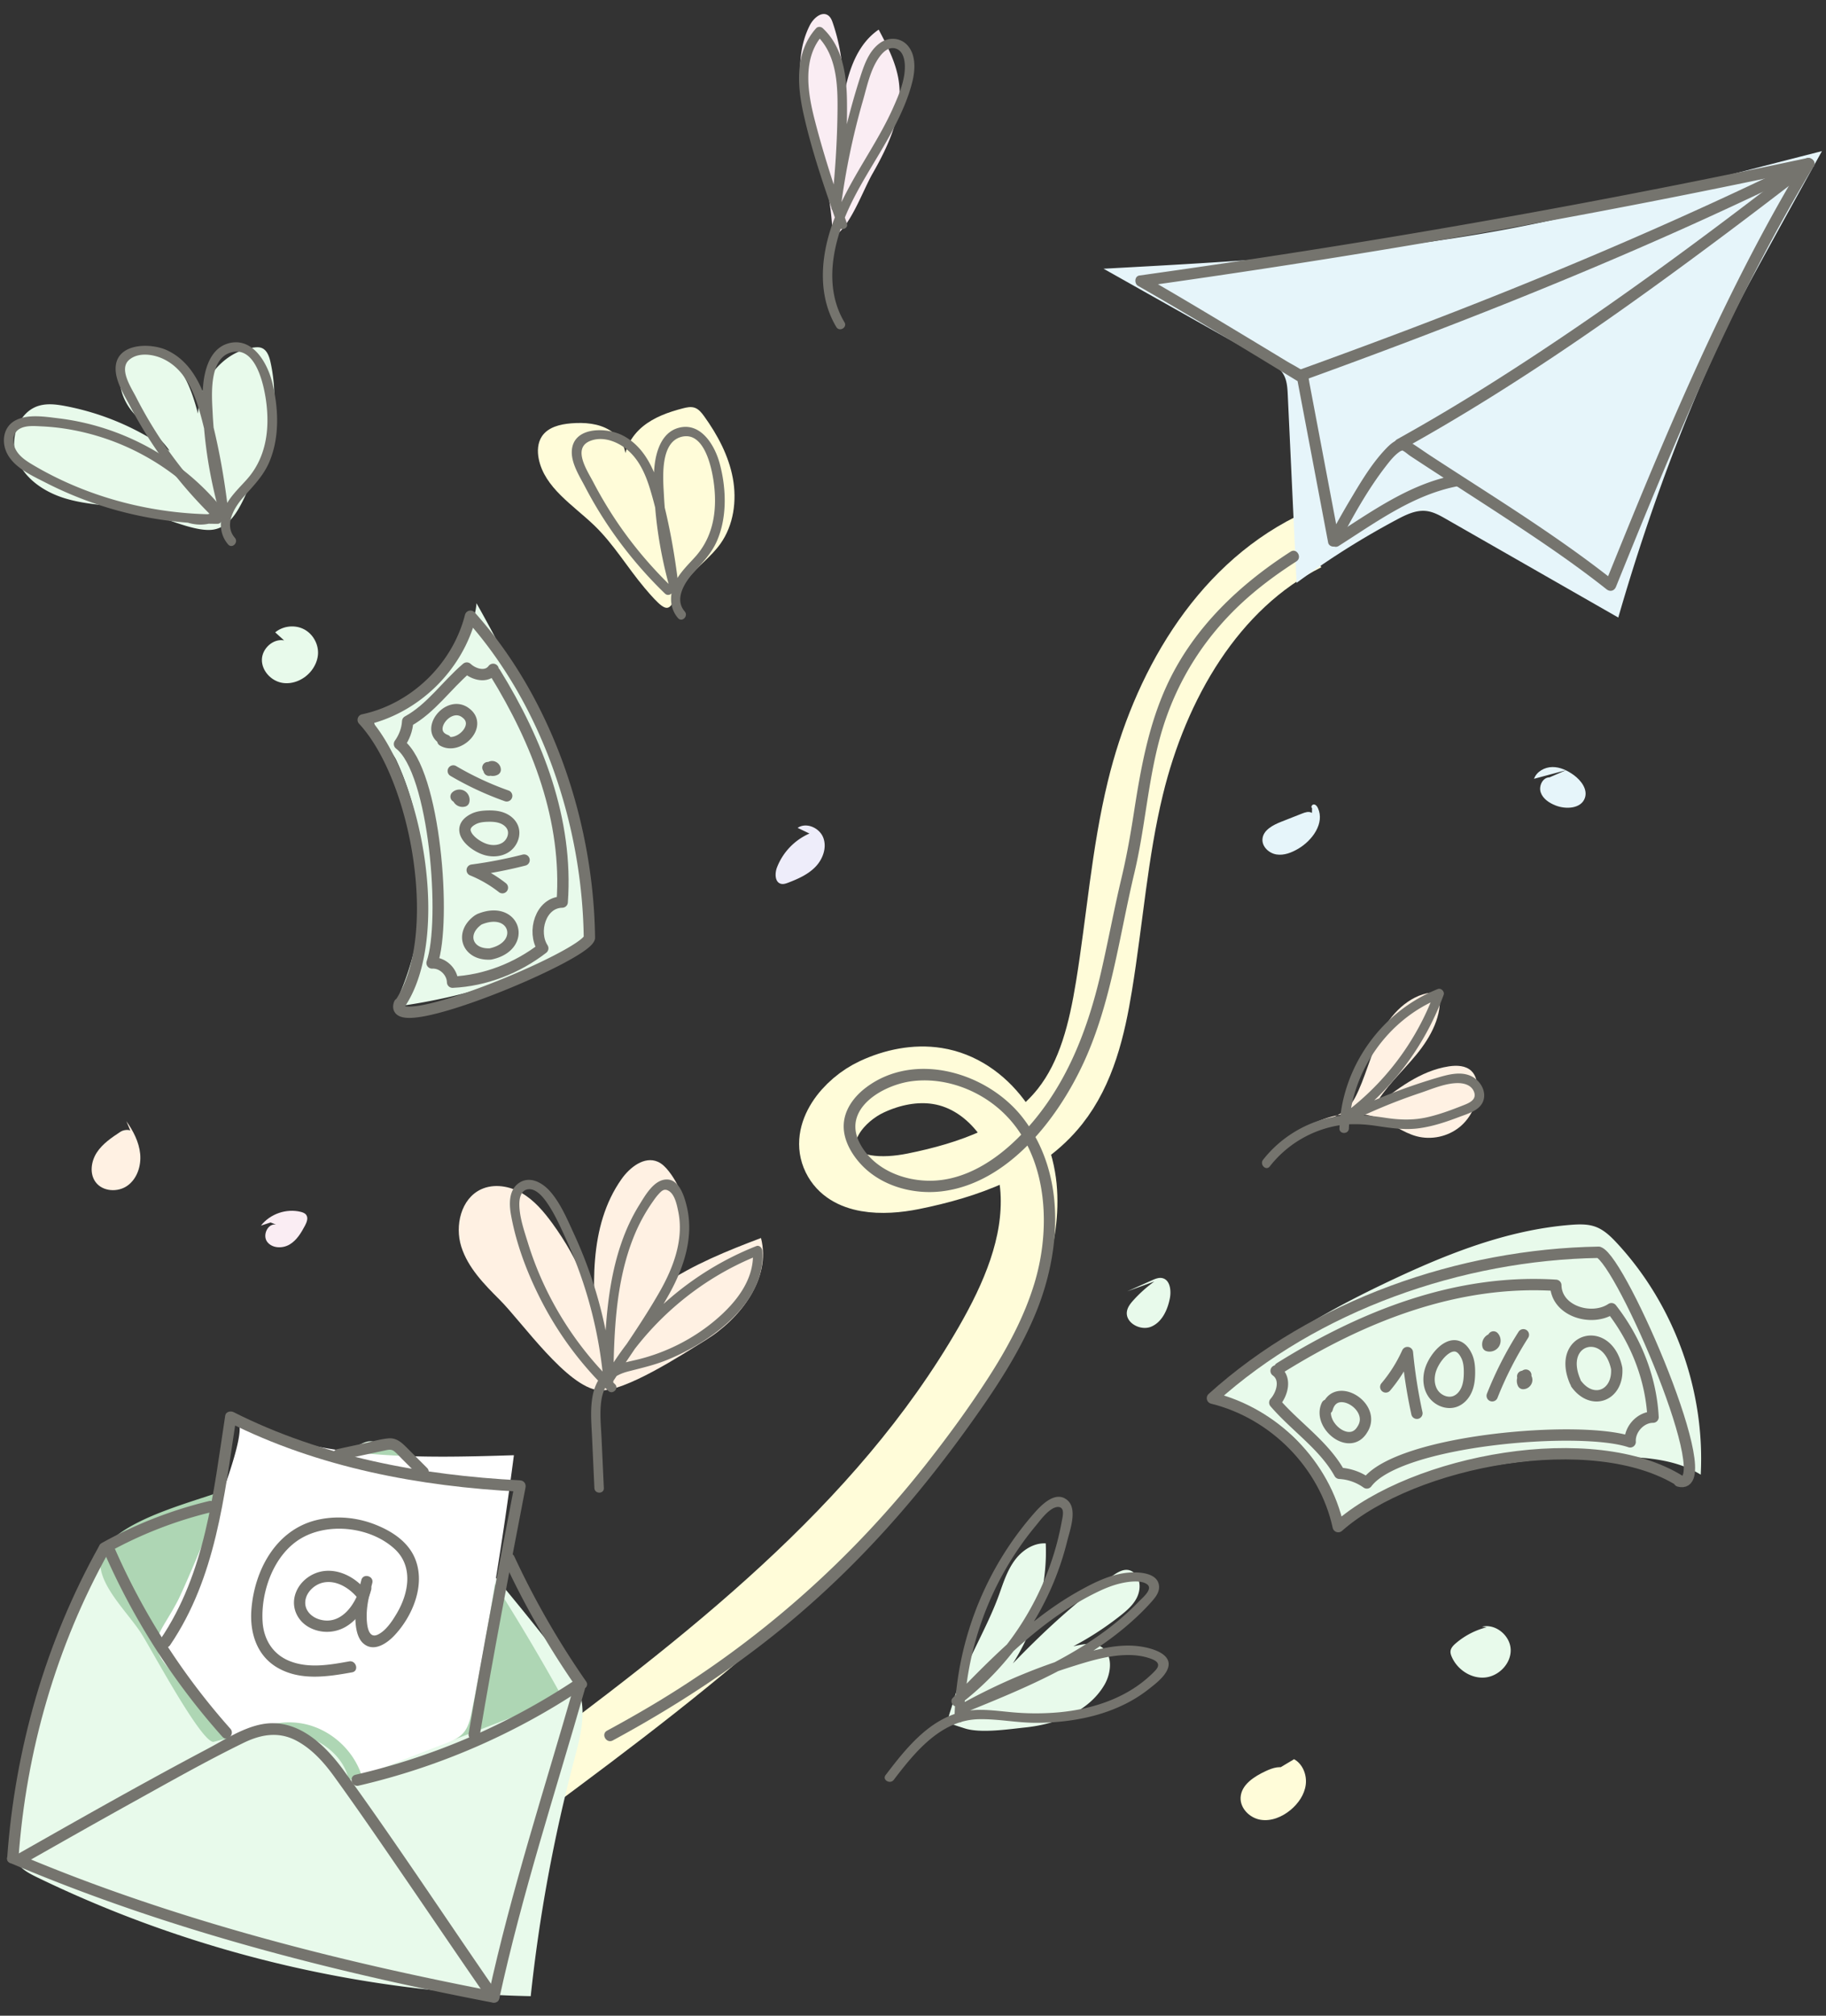 <svg xmlns="http://www.w3.org/2000/svg" viewBox="0 0 290 320"><rect x="0" y="0" width="290" height="320" fill="#333333" stroke="none"/><defs><style>.cls-1{stroke:#75746e;stroke-linecap:round;stroke-linejoin:round;stroke-width:1.8px;fill:none}.cls-3{fill:#75746e}.cls-11,.cls-3,.cls-5,.cls-7,.cls-8,.cls-9{stroke-width:0}.cls-5{fill:#fffcd9}.cls-7{fill:#fff1e3}.cls-8{fill:#e8faeb}.cls-9{fill:#faedf3}.cls-11{fill:#e6f5fa}</style></defs><g id="color"><path d="M207.828 86.034c-14.717 7.35-23.635 23.094-27.516 39.08-2.504 10.313-3.269 20.96-4.98 31.433-1.107 6.77-2.73 13.736-6.992 19.111-5.534 6.982-14.58 10.122-23.314 11.88-4.745.955-10.884.96-13.016-3.386-2.182-4.446 1.977-9.539 6.467-11.628 3.223-1.5 6.858-2.263 10.37-1.71 8.314 1.31 14.023 9.882 14.541 18.284s-3.03 16.516-7.23 23.811c-16.958 29.464-44.848 50.753-72.168 70.985" style="stroke:#fffcd9;stroke-miterlimit:10;stroke-width:9px;fill:none"/><path class="cls-8" d="M2.295 291.394c-.216 1.247-.41 2.578.094 3.739.615 1.415 2.1 2.212 3.488 2.886 24.374 11.83 51.323 18.318 78.411 18.878a250.584 250.584 0 0 1 6.905-37.514c.882-3.34 1.839-6.845 1.005-10.198-.64-2.58-2.278-4.78-3.903-6.883-8.524-11.028-17.759-21.485-26.985-31.932-.643-.728-1.391-1.51-2.36-1.564-.595-.034-1.164.219-1.703.47-6.527 3.05-12.715 6.76-19.194 9.901-3.327 1.614-6.719 3.124-10.242 4.26-2.79.9-8.824.747-11.02 2.239-4.517 3.07-7.03 16.272-8.65 21.472a191.536 191.536 0 0 0-5.846 24.246Z"/><path class="cls-11" d="M243.836 35.502c-22.534 4.659-45.605 5.915-68.575 7.159l25.955 14.598c.954.537 1.947 1.11 2.54 2.036.635.994.709 2.238.764 3.42l1.397 29.817a127.753 127.753 0 0 1 15.958-10.065c1.44-.766 3.002-1.526 4.621-1.347 1.145.127 2.182.712 3.183 1.284l27.332 15.633c5.097-17.696 12.416-37.527 21.148-53.713 3.055-5.663 11.198-20.333 11.198-20.333s-21.28 5.424-27.03 7.003c-6.12 1.68-12.277 3.224-18.49 4.508Z"/><path d="M56.837 230.099c1.644-.403 3.379-.782 5.01-.327 2.16.603 3.653 2.519 4.97 4.334a342.971 342.971 0 0 1 22.533 35.433l-33.955 13.056c-.836-4.11-4.952-6.901-9.097-7.539s-8.344.422-12.405 1.473c-2.043 0-10.117-15.211-11.556-17.374-2.953-4.44-9.613-10.192-4.6-14.72 4.389-3.967 13.23-6.094 18.726-8.116a189.763 189.763 0 0 1 20.374-6.22Z" style="fill:#aed6b4;stroke-width:0"/><path d="M37.645 225.64c13.556 6.198 29.072 5.848 43.97 5.38a596.424 596.424 0 0 1-6.697 40.692c-.242 1.21-.517 2.479-1.336 3.402-.742.837-1.828 1.269-2.871 1.673l-13.257 5.129c-1.294-4.04-4.835-7.278-8.974-8.207-4.14-.928-8.723.488-11.618 3.59-2.756-4.241-5.95-8.122-9.443-11.77-4.59-4.795-2.075-5.84.806-11.396 1.28-2.47 12.094-27.27 9.42-28.493Z" style="fill:#fff;stroke-width:0"/><path class="cls-8" d="M66.103 111.232c2.639-2.069 4.604-4.864 6.4-7.695 1.515-2.39 2.978-4.954 3.171-7.778 9.215 16.33 16.884 34.07 17.915 52.792.023.417.038.856-.15 1.23-.23.459-.716.722-1.175.953a92.566 92.566 0 0 1-29.729 9.109c5.96-12.143 6.1-26.987.37-39.24-.543-1.16-4.014-5.245-3.46-6.35.374-.748 5.568-2.166 6.658-3.021ZM220.636 203.395c9.152-4.337 18.757-8.158 28.854-8.948 1.309-.102 2.662-.147 3.895.302 1.366.499 2.447 1.553 3.435 2.62 9.088 9.814 13.993 23.38 13.282 36.737-3.742-2.324-8.333-2.748-12.737-2.847-8.808-.2-17.64.661-26.244 2.557-6.852 1.51-13.823 3.828-18.86 8.713-.125-4.96-4.402-13.168-8.63-15.764-3.119-1.914-11.346-4.074-9.492-6.152 1.397-1.565 3.14-2.93 4.768-4.242 6.59-5.314 14.104-9.362 21.73-12.976Z"/><path class="cls-5" d="M109.282 91.809c1.573-1.95 3.675-3.442 5.129-5.482 2.108-2.96 2.637-6.851 1.974-10.423s-2.424-6.86-4.545-9.81c-.409-.568-.873-1.157-1.539-1.373-.597-.194-1.247-.05-1.855.107-2.26.587-4.525 1.384-6.337 2.859s-3.113 3.735-2.934 6.063c.694-2.01-.505-4.311-2.311-5.434s-4.051-1.282-6.17-1.11c-1.74.142-3.646.602-4.62 2.05-.696 1.035-.76 2.385-.511 3.608.93 4.559 5.42 7.293 8.78 10.513 3.113 2.983 5.272 6.689 8.033 9.961 4.855 5.753 3.524 2.663 6.906-1.529Z"/><path class="cls-7" d="M209.38 178.256c1.568-.59 3.252-1.06 4.48-2.2.866-.805 1.43-1.878 1.907-2.959 1.464-3.309 2.295-6.905 4.13-10.023 1.837-3.118 5.084-5.798 8.691-5.516.558 3.564-1.343 7.06-3.632 9.85-2.289 2.787-5.055 5.237-6.77 8.411 3.58-2.87 7.387-5.844 11.922-6.533 1.25-.19 2.674-.143 3.581.738.667.646.911 1.618.957 2.546.12 2.41-.973 4.85-2.851 6.366s-4.493 2.07-6.824 1.445c-2.136-.573-3.923-2.03-5.983-2.835-2.948-1.152-6.33-.882-9.265.3-2.4.965-4.398 2.629-6.5 4.024 1.501-1.645 3.979-2.794 6.157-3.614Z"/><path class="cls-9" d="M138.592 27.529c2.59-4.52 4.916-9.61 4.13-14.76-.44-2.87-1.816-5.5-3.171-8.069-4.277 2.932-5.35 8.675-6.062 13.81a30.634 30.634 0 0 0-1.215-14.833c-.157-.461-.347-.948-.745-1.228-1.031-.724-2.352.449-2.92 1.573-2.985 5.897-1.03 12.98.99 19.272 1.536 4.79 2.537 9.387 2.626 14.403 2.745-1.473 4.756-7.357 6.367-10.168Z"/><path class="cls-7" d="M111.967 212.811c5.648-3.464 10.537-9.854 8.892-16.273-5.348 2.022-10.7 4.178-15.445 7.367s-8.894 7.514-10.966 12.842c5.12-3.475 9.993-7.676 12.715-13.233 2.722-5.557 2.874-12.71-.95-17.577-.48-.61-1.035-1.194-1.747-1.507-2.112-.928-4.422.863-5.753 2.747-5.317 7.526-4.654 17.591-3.77 26.764.012-7.129-3.03-13.987-7.233-19.746-1.338-1.833-2.839-3.615-4.797-4.764s-4.458-1.577-6.516-.62c-3.18 1.478-4.193 5.757-3.138 9.1s3.622 5.959 6.103 8.436c3.551 3.546 10.704 13.873 15.753 14.363 4.017.389 13.406-5.786 16.852-7.899Z"/><path class="cls-8" d="M158.756 252.914c.644-1.825 1.268-3.697 2.425-5.248s2.969-2.756 4.9-2.65c.467 10.7-4.72 21.489-13.369 27.807 7.445-8.148 14.97-16.368 24.019-22.69.787-.549 1.725-1.11 2.648-.848.43.121.8.416 1.065.775.759 1.025.663 2.496.079 3.63s-1.578 1.995-2.577 2.788a48.535 48.535 0 0 1-19.892 9.39 51.362 51.362 0 0 1 13.03-4.65c1.264-.267 2.668-.464 3.774.202 1.926 1.16 1.682 4.103.548 6.044-2.49 4.264-7.644 6.26-12.555 6.772-2.627.273-7.102.967-9.645.145-3.415-1.104-2.824-.68-1.8-4.287 1.641-5.792 5.32-11.424 7.35-17.18Z"/><path class="cls-11" d="M208.334 130.16c.487-.134.38-.95-.078-1.164s-.995-.03-1.465.156l-3.302 1.301c-1.334.526-2.882 1.327-2.988 2.757-.09 1.206 1.032 2.25 2.227 2.437s2.397-.287 3.44-.899c2.267-1.33 4.236-4.067 3.143-6.456-.126-.274-.332-.56-.632-.584s-.556.424-.302.587"/><path class="cls-8" d="M183.33 203.44a21.144 21.144 0 0 0-3.31 2.957c-.46.507-.91 1.068-1.036 1.74-.343 1.835 2.127 3.2 3.846 2.474s2.6-2.654 2.96-4.485c.249-1.255.041-2.961-1.21-3.226-.552-.117-1.11.118-1.626.348l-3.931 1.756"/><path class="cls-5" d="M204.436 280.903c-.971-.703-2.324-.247-3.41.26-1.839.856-3.88 2.15-3.996 4.173-.1 1.73 1.437 3.263 3.145 3.552s3.457-.446 4.789-1.553c1.22-1.014 2.194-2.406 2.407-3.977s-.461-3.309-1.848-4.08l-3.757 2.239"/><path class="cls-9" d="M43.84 194.41c-1.29-.25-2.192 1.657-1.417 2.717s2.434 1.11 3.565.443 1.844-1.852 2.456-3.014c.279-.53.539-1.202.19-1.687-.199-.278-.546-.403-.877-.486-2.286-.567-4.866.326-6.312 2.184l1.527-.5"/><path class="cls-7" d="M20.918 180.011c.253-.76-1.109-.786-1.777-.345-1.395.92-2.83 1.879-3.75 3.274s-1.202 3.354-.218 4.706c1.114 1.532 3.55 1.681 5.084.57s2.19-3.16 2.004-5.044-1.097-3.627-2.187-5.175"/><path class="cls-8" d="M45.116 101.662c-1.738-.32-3.49 1.285-3.523 3.051s1.452 3.367 3.19 3.683 3.574-.527 4.666-1.917c.57-.726.964-1.603 1.048-2.522.149-1.624-.76-3.295-2.203-4.053s-3.335-.559-4.588.485"/><path class="cls-11" d="M246.09 123.407c-1.076-.002-1.744 1.363-1.399 2.382s1.34 1.673 2.34 2.073c1.676.67 4.096.517 4.678-1.192.465-1.365-.602-2.776-1.767-3.626-.994-.724-2.165-1.284-3.395-1.273s-2.504.708-2.919 1.865l5.085-1.365"/><path d="M128.554 132.324a9.704 9.704 0 0 0-5.154 5.38c-.361.945-.35 2.349.63 2.601.39.1.797-.042 1.173-.186 1.566-.602 3.148-1.307 4.312-2.515s1.828-3.034 1.24-4.605-2.692-2.518-4.078-1.572" style="fill:#eeedfa;stroke-width:0"/><path class="cls-8" d="M236.707 258.195a12.124 12.124 0 0 0-5.515 2.692c-.39.336-.783.745-.826 1.258-.025.299.074.593.192.868.876 2.037 3.071 3.5 5.28 3.294s4.163-2.226 4.084-4.443-2.391-4.141-4.548-3.626l.914.12M40.612 75.154c2.824-5.378 3.67-11.769 2.34-17.696-.204-.911-.575-1.941-1.458-2.24-.337-.115-.702-.101-1.055-.064-3.94.41-7.225 3.648-8.42 7.424s-.557 7.946.99 11.593c-.573-3.824-1.151-7.673-2.411-11.329-.768-2.227-1.861-4.462-3.769-5.844s-4.806-1.62-6.509.007c-2.151 2.056-1.33 5.771.506 8.113s4.46 4.005 6.12 6.475a41.566 41.566 0 0 0-16.568-7.129c-1.374-.26-2.81-.446-4.154-.063-3.27.933-4.758 5.16-3.577 8.348s4.302 5.309 7.547 6.324 6.69 1.125 10.064 1.548c3.759.471 10.04 3.898 13.474 3.477 3.754-.46 5.065-5.488 6.88-8.944Z"/></g><g id="illu"><path class="cls-3" d="M286.468 25.507c-10.01 16.581-17.985 34.27-25.41 52.13-2.078 5-4.115 10.017-6.146 15.036l1.504-.397c-9.247-7.333-19.367-13.488-29.233-19.934-1.155-.755-2.286-1.586-3.472-2.29-.451-.268-.848-.404-1.379-.306-.94.173-1.736.966-2.363 1.634-2.192 2.332-3.883 5.19-5.511 7.927a126.829 126.829 0 0 0-3.437 6.13l1.645.216-3.841-20.284-.85-4.483c-.126-.67-.118-1.317-.692-1.755-.924-.706-2.043-1.243-3.036-1.845-2.063-1.251-4.129-2.5-6.196-3.745-5.442-3.278-10.885-6.557-16.399-9.712l-.215 1.645c27.636-3.87 55.173-8.439 82.555-13.823a1467.423 1467.423 0 0 0 23.493-4.822c1.132-.242.653-1.977-.479-1.735a1477.997 1477.997 0 0 1-82.321 15.147c-7.9 1.226-15.81 2.389-23.726 3.497-.796.112-.832 1.293-.215 1.645 8.654 4.951 17.172 10.147 25.685 15.336l-.413-.538 4.305 22.731.61 3.22c.143.756 1.3.876 1.645.214 2.22-4.25 4.601-8.574 7.545-12.369.64-.825 1.336-1.711 2.21-2.299.247-.165.52-.134.244-.218.463.14.962.635 1.36.9.554.365 1.108.73 1.662 1.093 4.707 3.085 9.458 6.103 14.157 9.2 5.246 3.458 10.463 6.99 15.39 10.896.562.447 1.234.268 1.503-.397 7.194-17.77 14.476-35.546 23.39-52.54a271.163 271.163 0 0 1 7.986-14.196c.6-.994-.956-1.9-1.555-.909Z"/><path class="cls-3" d="M206.926 60.416c20.83-7.534 41.472-15.591 61.67-24.698a673.614 673.614 0 0 0 19.104-8.98c1.04-.508.129-2.061-.909-1.554-20.82 10.185-42.172 19.208-63.847 27.405a1211.026 1211.026 0 0 1-16.496 6.092c-1.081.39-.615 2.13.478 1.735Z"/><path class="cls-3" d="M222.817 71.28c18.095-10.025 35.073-22.033 51.612-34.417a1006.87 1006.87 0 0 0 13.453-10.265c.914-.709-.368-1.974-1.273-1.273-16.287 12.63-32.901 24.925-50.36 35.899a301.686 301.686 0 0 1-14.34 8.501c-1.014.561-.107 2.117.908 1.554ZM212.615 86.667c5.935-3.766 11.762-8.08 18.805-9.464 1.135-.223.654-1.958-.479-1.736-7.194 1.414-13.17 5.799-19.235 9.646-.975.619-.073 2.177.909 1.554ZM16.521 246.393a110.098 110.098 0 0 0 18.792 29.317c.773.867 2.042-.41 1.273-1.273a108.647 108.647 0 0 1-18.51-28.953c-.462-1.06-2.013-.144-1.555.909ZM91.54 266.579a106.494 106.494 0 0 1-35.06 15.162c-1.128.261-.65 1.997.478 1.736a107.929 107.929 0 0 0 35.49-15.344c.96-.64.06-2.2-.908-1.554Z"/><path class="cls-3" d="M76.164 275.674c2.227-13.214 4.759-26.372 7.296-39.528.114-.592-.252-1.108-.868-1.14-15.672-.808-31.391-3.712-45.5-10.827-.461-.232-1.228-.075-1.322.538-1.885 12.308-3.132 24.95-10.304 35.536-.652.962.907 1.864 1.554.909 7.264-10.721 8.576-23.499 10.486-35.966l-1.322.538c14.402 7.263 30.407 10.247 46.408 11.073l-.868-1.14c-2.537 13.157-5.07 26.315-7.295 39.528-.191 1.133 1.543 1.62 1.735.479Z"/><path class="cls-3" d="M17.071 246.511a65.574 65.574 0 0 1 16.595-6.476c1.125-.271.649-2.007-.479-1.736a67.391 67.391 0 0 0-17.024 6.658c-1.012.564-.106 2.12.908 1.554ZM54.058 231.782c2.358-.506 4.715-1.016 7.073-1.518.603-.128 1.042-.245 1.547.186.444.38.84.828 1.252 1.24l2.618 2.615c.82.82 2.093-.452 1.272-1.272l-2.991-2.99c-.925-.923-1.769-1.833-3.185-1.695-1.344.132-2.703.548-4.023.831l-4.041.868c-1.132.243-.653 1.978.478 1.735ZM80.13 248.005a132.357 132.357 0 0 0 11.397 19.83c.657.943 2.218.044 1.554-.91a132.356 132.356 0 0 1-11.396-19.828c-.488-1.05-2.04-.137-1.555.908Z"/><path class="cls-3" d="M15.717 245.478C7.248 260.639 2.365 277.656 1.14 294.96c-.082 1.156 1.719 1.151 1.8 0 1.202-16.98 6.022-33.698 14.332-48.572.565-1.012-.99-1.921-1.555-.908Z"/><path class="cls-3" d="M1.586 295.737c19.11 8.13 39.1 13.997 59.337 18.57a548.528 548.528 0 0 0 17.264 3.597c1.132.218 1.617-1.517.479-1.736-20.225-3.891-40.309-8.777-59.75-15.625a277.09 277.09 0 0 1-16.422-6.36c-1.054-.449-1.972 1.101-.908 1.554Z"/><path class="cls-3" d="M91.151 267.688c-4.678 16.33-9.973 32.494-13.592 49.109-.246 1.129 1.489 1.611 1.735.478 3.62-16.614 8.915-32.778 13.593-49.109.32-1.115-1.417-1.592-1.736-.478Z"/><path class="cls-3" d="M3.577 295.973c5.83-3.307 11.659-6.615 17.521-9.864 5.798-3.212 11.597-6.501 17.553-9.413 2.773-1.356 5.573-1.86 8.406-.368 2.445 1.288 4.36 3.42 5.962 5.63 3.888 5.365 7.63 10.839 11.374 16.305 4.227 6.17 8.424 12.362 12.678 18.514.654.947 2.215.048 1.554-.908-8.02-11.6-15.773-23.4-24.051-34.82-3.007-4.147-7.457-8.396-13.028-7.314-3.06.594-5.922 2.486-8.64 3.923a683.383 683.383 0 0 0-9.28 5.003c-7.024 3.852-13.99 7.805-20.958 11.758-1.007.572-.101 2.127.909 1.554ZM57.826 252.133c-1.552-1.744-3.896-2.99-6.28-2.737-2.185.232-4.216 1.838-4.738 4.016-.48 2 .514 3.964 2.294 4.931a5.926 5.926 0 0 0 5.72-.041c2.175-1.226 3.498-3.563 4.125-5.912.299-1.12-1.437-1.599-1.736-.479-.76 2.85-3.091 6.178-6.469 5.178-1.241-.368-2.314-1.364-2.263-2.736.055-1.489 1.376-2.761 2.767-3.095 2.002-.48 4.02.701 5.307 2.148.772.867 2.041-.41 1.273-1.273Z"/><path class="cls-3" d="M57.39 250.832c-.478 1.857-.952 3.76-.956 5.69-.003 1.406.152 3.457 1.328 4.428 1.64 1.354 3.677-.056 4.845-1.284 2.95-3.103 5.064-8.198 3.255-12.366-1.158-2.67-3.773-4.307-6.394-5.319-2.888-1.115-6.156-1.399-9.174-.671-6.504 1.568-9.915 8.014-10.372 14.295-.259 3.553.836 7.154 4.026 9.072 3.644 2.191 8.01 1.526 11.973.808 1.138-.206.655-1.941-.479-1.736-3.092.56-6.43 1.15-9.45-.057-2.668-1.066-4.115-3.435-4.288-6.244-.3-4.88 1.853-10.847 6.288-13.33 4.419-2.475 10.953-1.655 14.686 1.784 2.993 2.758 2.237 6.988.374 10.166-.702 1.199-1.758 2.85-3.091 3.447-1.548.693-1.707-1.74-1.724-2.799-.03-1.84.434-3.636.888-5.406.289-1.122-1.447-1.601-1.735-.478ZM204.973 87.576c-8.062 5.18-15.18 11.898-19.372 20.63-3.168 6.601-4.427 13.751-5.538 20.926-.536 3.457-1.146 6.878-1.957 10.283-1.175 4.933-2.092 9.923-3.228 14.865-2.253 9.806-5.972 19.225-13.26 26.424-3.599 3.555-8.268 6.564-13.469 6.733-4.509.146-9.41-1.775-11.592-5.935-2.876-5.479 3.625-9.262 8.263-9.861 4.534-.586 9.257.884 12.88 3.615 8.548 6.442 9.476 18.764 6.636 28.295-1.64 5.502-4.408 10.584-7.517 15.383-2.908 4.489-6.074 8.83-9.37 13.041-12.277 15.692-27.132 28.817-44.288 38.959a203.149 203.149 0 0 1-6.745 3.809c-1.02.551-.112 2.106.908 1.554 9.447-5.109 18.49-10.947 26.82-17.737 7.98-6.503 15.228-13.855 21.764-21.803 3.438-4.18 6.69-8.514 9.79-12.952 3.368-4.825 6.514-9.836 8.77-15.288 4.084-9.866 4.852-22.13-1.99-31.015-5.56-7.22-17.166-10.719-24.935-4.856-1.903 1.435-3.472 3.512-3.548 5.979-.074 2.368 1.274 4.671 2.86 6.337 3.19 3.349 8.174 4.702 12.684 4.168 10.57-1.253 18.488-11.547 22.622-20.56 4.327-9.434 5.597-19.941 7.99-29.955 1.696-7.099 2.142-14.434 4.069-21.488 2.45-8.964 7.389-16.648 14.45-22.695 2.27-1.944 4.698-3.687 7.211-5.302.972-.624.07-2.183-.908-1.554Z"/><path class="cls-1" d="M266.867 235.131c-13.75-8.674-42.302-3.386-54.332 7.225-2.158-9.878-10.177-17.971-19.982-20.395 16.338-14.767 39.45-22.807 61.35-23.16 3.613 1.286 19.511 38.193 12.757 36.33"/><path class="cls-1" d="M202.668 217.626c1.695 1.222.982 3.69-.207 5.037 3.303 3.84 7.803 6.771 10.28 11.23a8.213 8.213 0 0 1 4.335 1.527c5.12-6.853 33.896-9.206 41.823-6.523-.124-1.981 1.651-3.922 3.633-3.922-.33-6.234-2.766-12.303-6.606-17.216-3.128 2.076-8.745.415-8.835-3.716-15.746-1-30.639 4.898-43.845 13.13"/><path class="cls-1" d="M250.32 219.677c2.597 3.544 6.712 1.837 6.44-2.436-1.47-7.08-9.55-4.807-6.606 2.064M210.746 223.06c-1.51 3.11 3.561 7.317 5.608 3.884 2.395-3.62-4.348-7.748-5.568-3.336M220.085 220.177a23.249 23.249 0 0 0 3.436-5.453 82.847 82.847 0 0 0 1.508 9.636M227.298 217.176c-.492 1.276-.486 2.791.244 3.947s2.258 1.825 3.543 1.358c.86-.312 1.507-1.068 1.857-1.913s.435-1.777.438-2.692c.003-.871-.07-1.764-.433-2.555-1.67-3.626-4.718-.564-5.65 1.855ZM236.84 212.62a.86.86 0 0 0-.526 1.011c.356.118.782-.035.982-.352s.155-.768-.105-1.038M241.937 211.899a57.082 57.082 0 0 0-4.948 9.683M242.324 218.306c-.459.239-.663.87-.431 1.333.311.004.594-.29.577-.6s-.331-.573-.64-.534M63.443 159.455c7.294-10.553 2.88-35.866-5.759-45.177 8.183-1.738 14.978-8.351 17.036-16.452 12.197 13.625 18.666 32.9 18.886 51.072-.897 3-32.325 16.006-30.163 10.42"/><path class="cls-1" d="M78.319 106.258c-1.021 1.405-3.073.832-4.182-.206-3.222 2.742-5.69 6.444-9.392 8.466-.068 1.303-.548 2.537-1.302 3.6 5.69 4.318 7.472 28.209 5.176 34.756 1.645-.103 3.222 1.37 3.256 3.05 5.176-.24 10.248-2.228 14.327-5.381-1.701-2.597-.351-7.29 3.085-7.335.935-13.017-3.91-25.458-10.66-36.402"/><path class="cls-1" d="M75.92 146.065c-2.956 2.132-1.67 5.584 1.954 5.382 5.904-1.234 3.964-7.855-1.715-5.519M70.323 117.58c2.455 1.457 6.316-2.344 3.694-4.364-2.784-2.255-6.79 2.947-3.218 4.298M79.79 140.92a20 20 0 0 0-4.795-2.784 71.268 71.268 0 0 0 8.236-1.597M76.985 134.813c1.112.382 2.414.33 3.385-.334s1.498-1.997 1.057-3.088c-.296-.73-.966-1.262-1.703-1.536s-1.541-.319-2.328-.293c-.749.025-1.514.115-2.182.453-3.066 1.549-.338 4.073 1.771 4.798ZM72.77 126.752a.74.74 0 0 0 .885.42c.09-.309-.054-.67-.333-.833s-.665-.109-.89.123M71.99 122.393a49.104 49.104 0 0 0 8.48 3.951M77.487 121.86c.22.387.768.543 1.158.329-.005-.268-.267-.502-.534-.477s-.481.302-.438.567"/><path class="cls-3" d="M97.668 219.74c-6.403-6.182-11.208-13.93-13.83-22.443-.598-1.937-1.359-4.107-1.36-6.153-.002-.962.284-2.27 1.476-2.354 1.172-.082 2.218 1.158 2.818 2.004 1.31 1.845 2.268 4.044 3.204 6.096a67.387 67.387 0 0 1 2.67 6.834 69.005 69.005 0 0 1 3.247 16.057c.077.95 1.486.979 1.5 0 .117-7.907.288-16.153 3.317-23.582a27.286 27.286 0 0 1 2.874-5.305c.295-.423.595-.865.942-1.247.506-.557.912-1.004 1.61-.632 1.02.543 1.352 2.208 1.577 3.29.929 4.462-.77 8.939-2.95 12.764-2.645 4.64-5.78 9.03-8.705 13.496l1.295.757c5.215-9.053 13.438-16.206 23.159-20.056l-.95-.723c.362 4.53-2.693 8.29-5.968 11.049-3.489 2.937-7.664 5.058-12.082 6.178-1.834.466-3.833.706-5.331 1.972-1.311 1.108-1.916 2.737-2.15 4.396-.29 2.053-.087 4.15.007 6.21l.362 7.888c.044.961 1.544.967 1.5 0l-.362-7.888c-.094-2.06-.348-4.218.008-6.267.424-2.439 1.845-3.747 4.203-4.357 2.087-.54 4.143-1.002 6.15-1.813 6.766-2.735 15.829-9.03 15.164-17.368-.035-.434-.46-.917-.95-.723-10.092 3.997-18.634 11.333-24.055 20.745-.485.843.769 1.56 1.295.757 3.043-4.646 6.36-9.213 9.034-14.085 2.28-4.153 3.84-8.988 2.681-13.734-.382-1.567-1.195-4.33-3.247-4.258-1.998.071-3.373 2.568-4.288 4.038-2.388 3.835-3.753 8.23-4.516 12.658-.9 5.23-1.046 10.546-1.124 15.84h1.5c-.447-5.52-1.51-10.978-3.23-16.245a70.87 70.87 0 0 0-2.984-7.604c-1.054-2.294-2.128-4.872-3.805-6.788-1.228-1.403-3.246-2.547-4.995-1.317-1.586 1.115-1.532 3.325-1.227 5.026.884 4.929 2.79 9.796 5.118 14.211a54.442 54.442 0 0 0 10.337 13.737c.695.67 1.757-.389 1.061-1.06ZM214.228 179.136c.305-8.965 6.173-17.369 14.526-20.68l-.922-.922a42.001 42.001 0 0 1-14.948 19.656c-.78.558-.117 1.736.757 1.295a88.651 88.651 0 0 1 11.865-4.958c1.895-.632 4.131-1.63 6.158-1.58.999.023 2.09.383 2.453 1.429.454 1.308-.954 1.79-1.913 2.168-1.824.718-3.676 1.406-5.593 1.833-2.202.491-4.332.417-6.55.081-3.54-.535-6.892-.744-10.355.362-3.588 1.145-6.785 3.33-9.108 6.296-.589.751.466 1.82 1.06 1.06a17.575 17.575 0 0 1 10.101-6.354c2.259-.492 4.503-.426 6.778-.09 2.252.332 4.447.689 6.727.395 2.244-.29 4.386-1.01 6.493-1.81 1.496-.569 3.561-1.101 3.913-2.922.27-1.402-.656-2.836-1.869-3.482-1.795-.956-3.994-.277-5.8.258a90.8 90.8 0 0 0-15.117 6.02l.757 1.294a43.759 43.759 0 0 0 15.637-20.553c.186-.508-.404-1.127-.922-.922-8.997 3.566-15.298 12.44-15.628 22.126-.033.966 1.467.964 1.5 0ZM106.667 93.169c-3.352-3.245-6.362-6.82-8.945-10.708a64.954 64.954 0 0 1-3.494-5.913c-.944-1.81-3.4-5.4-.488-6.553 2.155-.852 4.647.23 6.232 1.718 1.736 1.627 2.668 3.914 3.336 6.15 1.44 4.821 2.31 9.87 2.913 14.858l1.473-.199c-1.235-4.555-2.008-9.216-2.253-13.931-.133-2.558-.662-8.271 2.71-9.22 3.813-1.072 4.99 5.263 5.27 7.746.461 4.11-.18 8.141-3.016 11.293-1.33 1.478-2.85 2.873-3.504 4.806-.58 1.71-.417 3.525.784 4.912.633.731 1.69-.334 1.06-1.06-1.713-1.98.028-4.649 1.433-6.207 1.429-1.584 2.857-3.047 3.71-5.039 1.623-3.786 1.462-8.36.4-12.282-.778-2.868-3.006-6.588-6.535-5.615-3.19.879-3.896 4.993-3.898 7.799-.004 5.792.879 11.615 2.393 17.197.213.787 1.577.662 1.473-.2-.571-4.725-1.408-9.428-2.625-14.032-.99-3.752-2.595-7.752-6.27-9.596-2.567-1.289-7.897-1.393-8.016 2.595-.058 1.937 1.258 3.96 2.122 5.617a64.941 64.941 0 0 0 3.258 5.555 66.773 66.773 0 0 0 9.416 11.37c.694.671 1.756-.388 1.061-1.061ZM153.09 272.725c.226-9.792 3.404-19.41 9.043-27.421a46.778 46.778 0 0 1 2.262-2.96c.795-.956 1.645-2.16 2.723-2.817.654-.397 1.6-.517 1.689.474.047.523-.1 1.084-.194 1.595a44.436 44.436 0 0 1-.77 3.436 45.398 45.398 0 0 1-5.574 12.672 45 45 0 0 1-10.819 11.749l.91 1.178c6.585-6.787 13.375-13.793 22.016-17.942 1.159-.556 2.36-1.042 3.617-1.33 1.108-.254 3.14-.58 4.159.132 1.054.737-.69 2.142-1.272 2.744a41.695 41.695 0 0 1-2.635 2.497c-3.417 2.971-7.297 5.37-11.308 7.447-4.554 2.358-9.305 4.304-14.054 6.227l.578 1.37a91.056 91.056 0 0 1 16.578-7.138c2.712-.857 5.521-1.736 8.38-1.878 1.339-.067 2.69.03 3.975.434.921.29 2.187.777 1.138 1.946-.416.464-.885.89-1.355 1.297-3.842 3.332-8.939 4.916-13.93 5.39a41.16 41.16 0 0 1-7.27.02c-2.761-.227-5.526-.74-8.267-.07-5.284 1.292-8.92 5.905-12.06 10.018-.585.767.717 1.515 1.295.757 3.356-4.396 7.468-9.487 13.49-9.624 2.995-.068 5.974.56 8.976.57 2.618.009 5.247-.228 7.81-.768 2.503-.527 4.957-1.374 7.208-2.596a21.564 21.564 0 0 0 3.09-2.045c.995-.786 2.254-1.751 2.828-2.918 1.254-2.553-2.41-3.521-4.192-3.786-2.842-.423-5.736.156-8.475.905-6.954 1.903-13.67 4.708-19.976 8.191-.724.4-.225 1.696.577 1.371 9.433-3.819 19.152-7.784 26.777-14.729a37.583 37.583 0 0 0 2.714-2.716c.631-.706 1.367-1.547 1.308-2.56-.137-2.378-3.748-2.353-5.413-2.127-2.608.353-5.053 1.59-7.326 2.859-2.292 1.28-4.465 2.763-6.542 4.367-4.887 3.775-9.209 8.201-13.5 12.624-.569.586.206 1.709.908 1.178 8.506-6.425 14.72-15.708 17.277-26.075.425-1.722 1.692-5.085.044-6.507-1.85-1.598-4.088.698-5.255 2.021a50.756 50.756 0 0 0-8.698 13.9 51.143 51.143 0 0 0-3.984 18.638c-.023.966 1.477.966 1.5 0ZM134.497 35.457c-1.899-5.448-3.722-10.967-5.145-16.561-1.101-4.33-1.937-9.714 1.324-13.348h-1.061c3.156 2.946 3.429 7.534 3.399 11.59-.04 5.25-.384 10.498-.97 15.715-.108.965 1.38.94 1.5 0a113.428 113.428 0 0 1 3.503-16.881c.664-2.304 1.193-5.005 2.647-6.966.583-.787 1.49-1.636 2.558-1.3 1.104.345 1.41 1.613 1.45 2.634.093 2.31-.947 4.72-1.867 6.788-1.048 2.357-2.336 4.599-3.645 6.817-2.486 4.21-5.091 8.39-6.483 13.117-1.448 4.921-1.591 10.334 1.113 14.855.495.828 1.792.075 1.295-.757-2.908-4.863-2.156-10.736-.25-15.823 1.966-5.253 5.354-9.823 7.95-14.76 1.282-2.438 2.452-5.011 3.103-7.697.43-1.769.546-4.025-.663-5.53-1.148-1.428-3.096-1.54-4.536-.495-1.785 1.296-2.514 3.554-3.157 5.558-2.135 6.662-3.62 13.505-4.517 20.44h1.5c.625-5.574 1.04-11.219.967-16.831-.054-4.124-.671-8.58-3.836-11.535-.284-.265-.783-.31-1.061 0-3.302 3.68-3.043 8.803-2.057 13.34 1.329 6.11 3.437 12.132 5.492 18.028.316.906 1.766.516 1.447-.398ZM34.522 81.658c-10.182.003-20.46-2.623-29.246-7.824-.982-.581-2.034-1.246-2.65-2.24-.738-1.189-.781-2.899.635-3.594.987-.484 2.259-.364 3.323-.315 1.238.056 2.474.176 3.7.361A38.26 38.26 0 0 1 22.849 72.3a38.144 38.144 0 0 1 11.616 9.787l.152-1.178c-1.304.856-2.738 1.09-4.241.662-.93-.264-1.328 1.183-.4 1.447 1.87.531 3.772.254 5.398-.814.438-.288.46-.79.152-1.178-6.403-8.075-15.985-13.375-26.208-14.613-2.144-.26-4.988-.742-6.97.38C.475 67.852.21 70.248 1.152 72.04c1.177 2.241 3.907 3.457 6.046 4.554a59.973 59.973 0 0 0 7.938 3.37c6.23 2.133 12.804 3.195 19.386 3.193.965 0 .967-1.5 0-1.5Z"/><path class="cls-3" d="M35.095 81.243c-5.458-5.281-10.03-11.418-13.48-18.187-.765-1.499-2.79-4.47-1.108-5.925 1.473-1.274 3.891-.899 5.486-.12 3.585 1.748 5.038 5.694 5.99 9.31 1.247 4.729 2.13 9.562 2.715 14.417l1.474-.2c-1.325-4.882-2.147-9.88-2.398-14.933-.134-2.708-.644-8.53 2.816-9.622 4.146-1.307 5.442 5.576 5.741 8.26.478 4.292-.18 8.564-3.133 11.87-1.404 1.572-3.035 3.04-3.753 5.082-.637 1.81-.494 3.765.791 5.24.636.73 1.693-.335 1.061-1.06-1.793-2.059-.062-4.87 1.409-6.519 1.553-1.742 3.121-3.314 4.054-5.496 1.686-3.944 1.49-8.66.445-12.751-.78-3.054-3.107-7.117-6.88-6.113-3.387.9-4.13 5.267-4.134 8.23-.007 6.133.93 12.301 2.534 18.211.214.787 1.578.663 1.473-.2-.61-5.058-1.506-10.098-2.823-15.022-1.069-3.993-2.832-8.207-6.793-10.083-2.732-1.294-8.33-1.2-8.22 3.026.053 2.042 1.423 4.151 2.348 5.91a69 69 0 0 0 3.57 6.026 70.668 70.668 0 0 0 9.754 11.71c.694.671 1.756-.388 1.06-1.06Z"/></g></svg>
